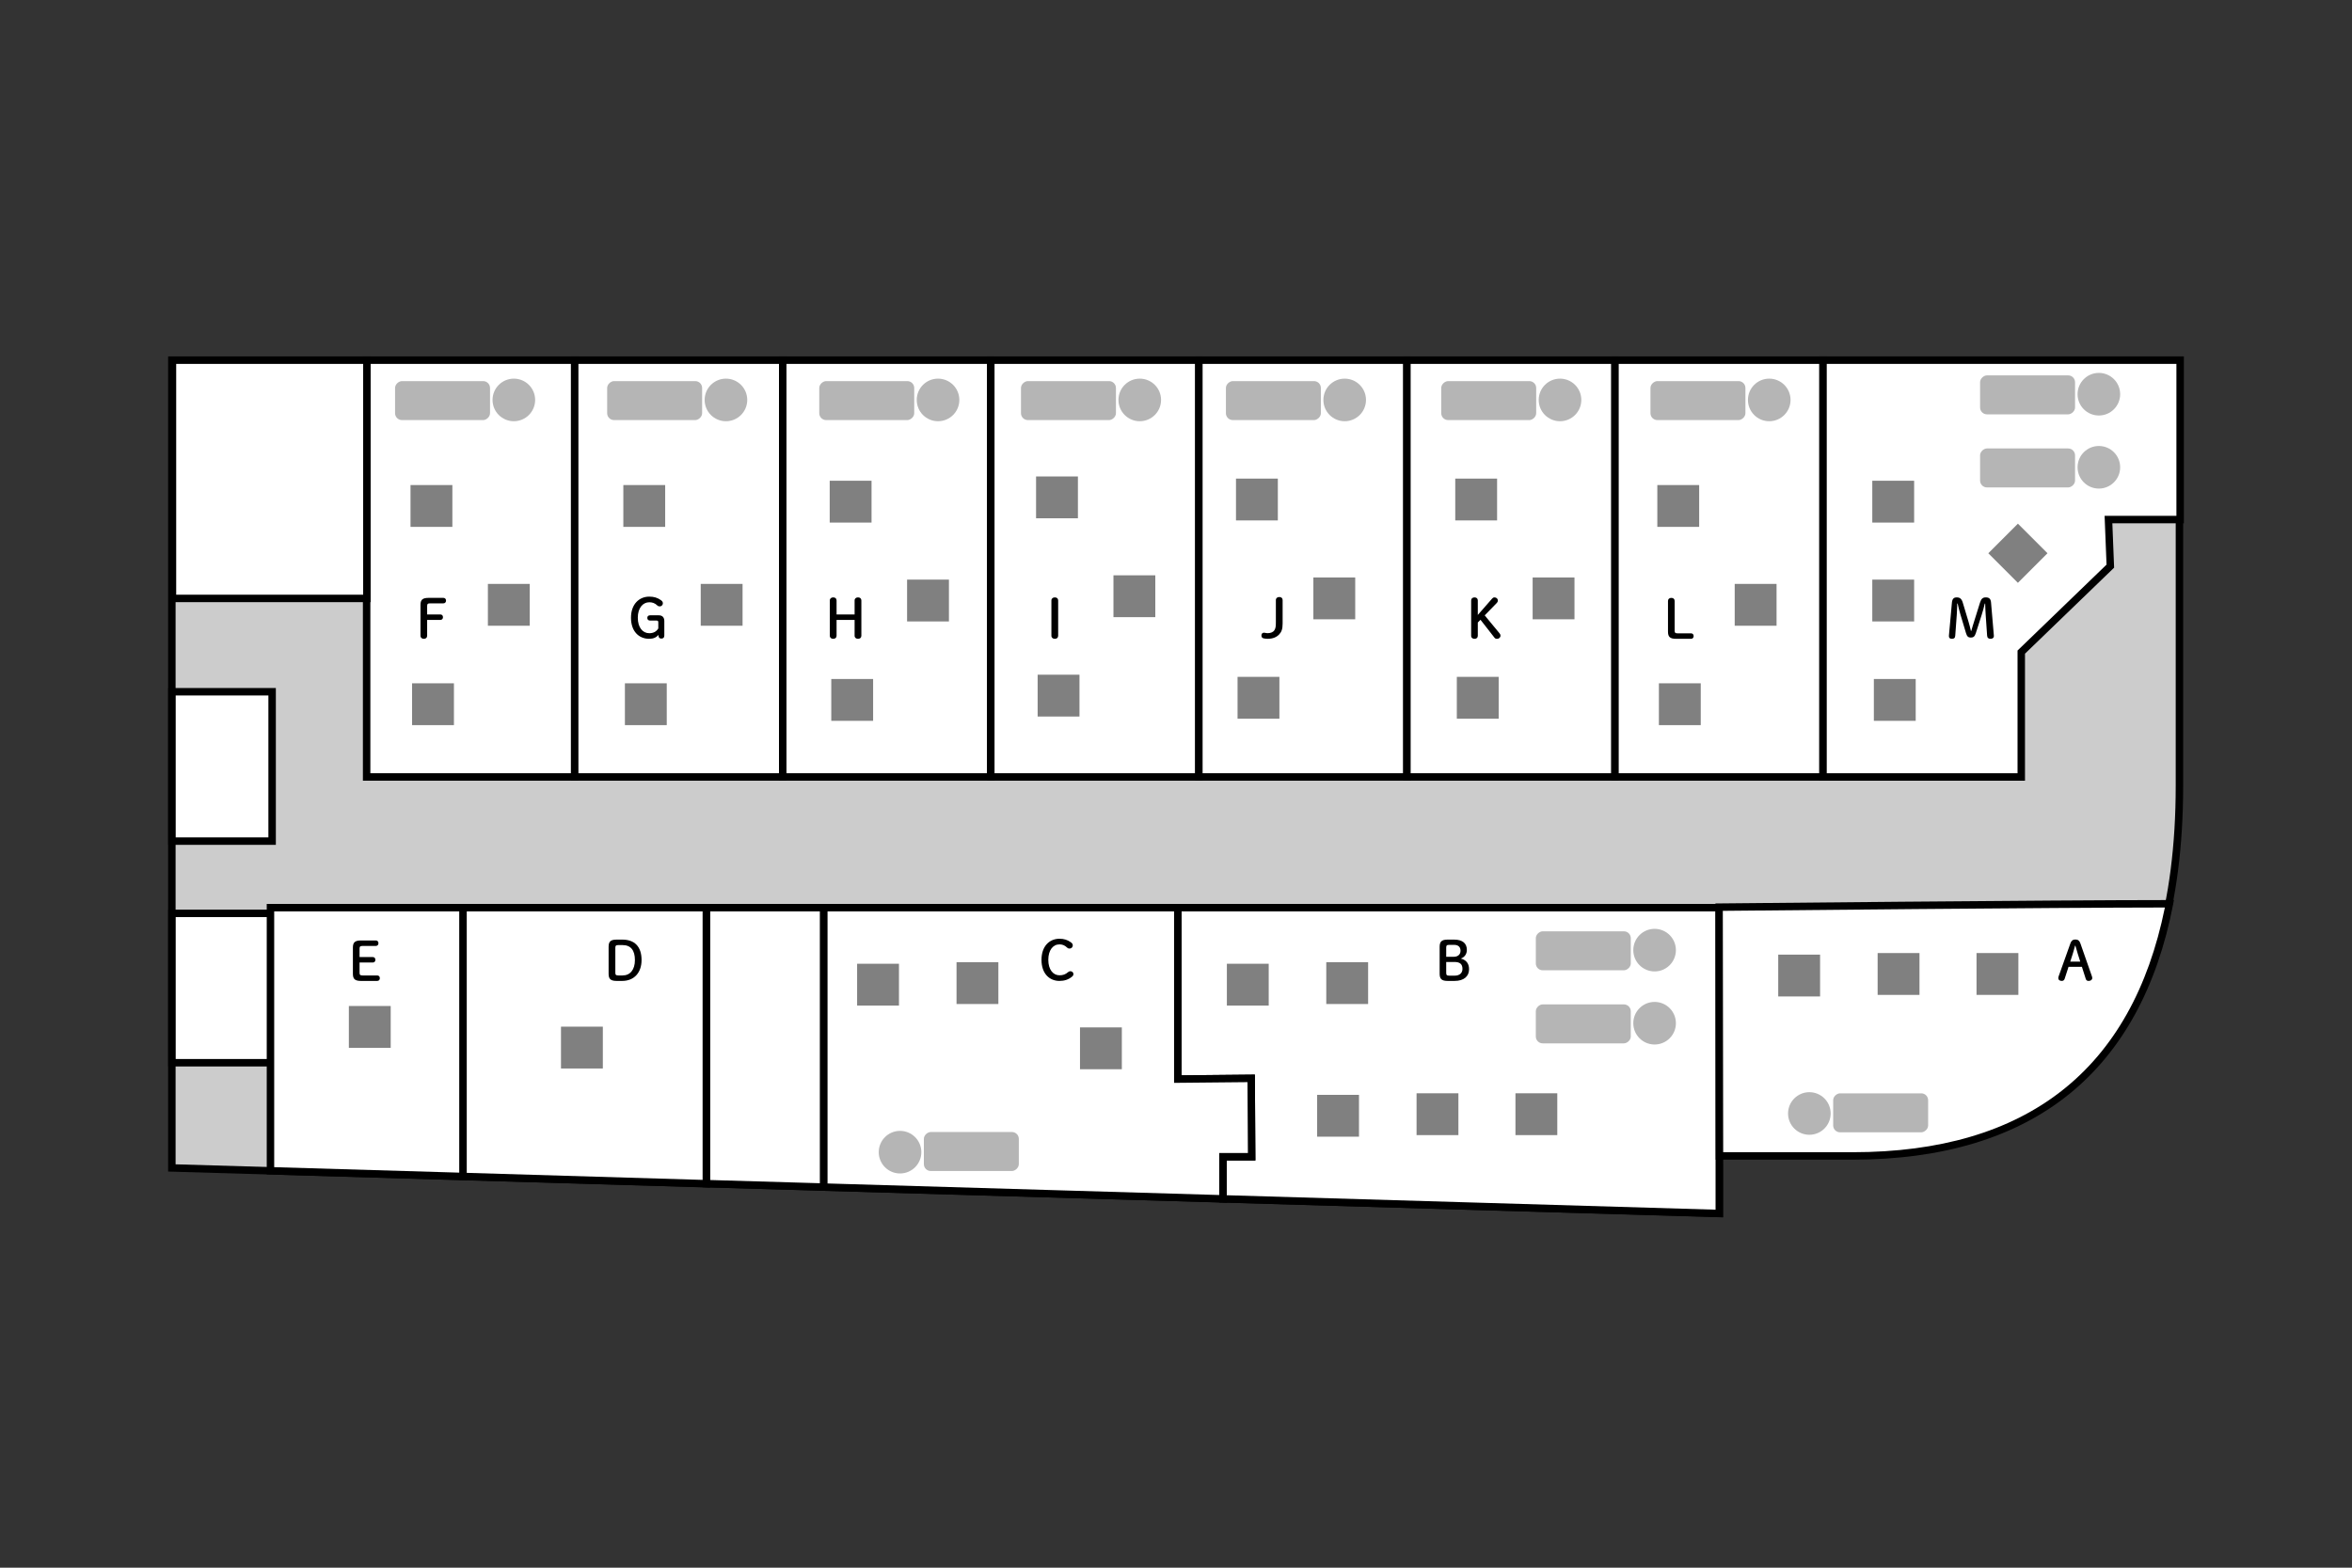 <?xml version="1.0" encoding="UTF-8"?>
<svg id="_レイヤー_1" xmlns="http://www.w3.org/2000/svg" version="1.1" viewBox="0 0 300 200">
  <rect x="0" y="0" width="300" height="200" fill="#333333" stroke="none"/>
  <!-- Generator: Adobe Illustrator 29.6.1, SVG Export Plug-In . SVG Version: 2.1.1 Build 9)  -->
  <defs>
    <style>
      .st0 {
        fill: gray;
      }

      .st1 {
        fill: #b5b5b5;
      }

      .st2 {
        fill: #ccc;
      }

      .st3 {
        fill: #fff;
      }
    </style>
  </defs>
  <g>
    <path class="st2" d="M277.989,100.255c0,30.222-13.636,47.039-41.718,47.039h-16.981l.006,7.51-197.375-5.804V45.95h256.068v54.305Z"/>
    <path d="M219.772,155.294l-198.327-5.832V45.474h257.019v54.781c0,15.338-3.514,27.169-10.444,35.164-7.104,8.195-17.786,12.35-31.749,12.35h-16.505l.006,7.524ZM22.397,148.539l196.424,5.776-.006-7.495h17.457c13.675,0,24.115-4.045,31.03-12.023,6.776-7.817,10.212-19.439,10.212-34.541v-53.83H22.397v102.114Z"/>
  </g>
  <g>
    <rect class="st3" x="46.764" y="45.949" width="26.539" height="53.172"/>
    <path d="M73.778,99.597h-27.49v-54.123h27.49v54.123ZM47.239,98.646h25.588v-52.221h-25.588v52.221Z"/>
  </g>
  <g>
    <rect class="st3" x="21.934" y="88.252" width="12.775" height="19.056"/>
    <path d="M35.185,107.783h-13.727v-20.007h13.727v20.007ZM22.41,106.832h11.824v-18.105h-11.824v18.105Z"/>
  </g>
  <g>
    <rect class="st3" x="21.934" y="116.524" width="12.775" height="19.056"/>
    <path d="M35.185,136.055h-13.727v-20.007h13.727v20.007ZM22.41,135.104h11.824v-18.105h-11.824v18.105Z"/>
  </g>
  <g>
    <rect class="st3" x="21.997" y="45.949" width="24.8" height="30.396"/>
    <path d="M47.273,76.821h-25.751v-31.347h25.751v31.347ZM22.473,75.87h23.849v-29.445h-23.849v29.445Z"/>
  </g>
  <g>
    <rect class="st3" x="73.302" y="45.949" width="26.539" height="53.172"/>
    <path d="M100.317,99.597h-27.49v-54.123h27.49v54.123ZM73.778,98.646h25.588v-52.221h-25.588v52.221Z"/>
  </g>
  <g>
    <rect class="st3" x="99.84" y="45.949" width="26.539" height="53.172"/>
    <path d="M126.854,99.597h-27.49v-54.123h27.49v54.123ZM100.315,98.646h25.588v-52.221h-25.588v52.221Z"/>
  </g>
  <g>
    <rect class="st3" x="126.378" y="45.949" width="26.539" height="53.172"/>
    <path d="M153.392,99.597h-27.49v-54.123h27.49v54.123ZM126.854,98.646h25.588v-52.221h-25.588v52.221Z"/>
  </g>
  <g>
    <rect class="st3" x="152.917" y="45.949" width="26.539" height="53.172"/>
    <path d="M179.931,99.597h-27.489v-54.123h27.489v54.123ZM153.393,98.646h25.588v-52.221h-25.588v52.221Z"/>
  </g>
  <g>
    <rect class="st3" x="179.455" y="45.949" width="26.539" height="53.172"/>
    <path d="M206.469,99.597h-27.489v-54.123h27.489v54.123ZM179.93,98.646h25.588v-52.221h-25.588v52.221Z"/>
  </g>
  <g>
    <rect class="st3" x="205.993" y="45.949" width="26.539" height="53.172"/>
    <path d="M233.007,99.597h-27.489v-54.123h27.489v54.123ZM206.469,98.646h25.588v-52.221h-25.588v52.221Z"/>
  </g>
  <g>
    <polygon class="st3" points="219.296 154.816 155.987 152.946 155.987 147.568 159.649 147.57 159.589 137.576 150.229 137.667 150.229 115.794 219.296 115.794 219.296 154.816"/>
    <path d="M219.772,155.306l-64.26-1.899v-6.314l3.659.001-.054-9.039-9.363.092v-22.829h70.018v39.988ZM156.462,152.484l62.359,1.843v-38.057h-68.117v20.917l9.357-.091.065,10.95-3.665-.001v4.44Z"/>
  </g>
  <g>
    <polygon class="st3" points="105.049 151.443 155.987 152.946 155.987 147.568 159.649 147.57 159.589 137.576 150.229 137.667 150.229 115.794 105.049 115.794 105.049 151.443"/>
    <path d="M156.462,153.435l-51.889-1.531v-36.586h46.131v21.868l9.357-.091.065,10.95-3.665-.001v5.391ZM105.525,150.982l49.987,1.474v-5.363l3.659.001-.054-9.038-9.363.091v-21.878h-44.228v34.712Z"/>
  </g>
  <g>
    <polygon class="st3" points="257.815 99.121 232.529 99.121 232.529 45.949 278.078 45.949 278.078 66.286 268.939 66.286 269.175 72.226 257.815 83.194 257.815 99.121"/>
    <path d="M258.29,99.597h-26.237v-54.123h46.5v21.287h-9.121l.225,5.659-11.368,10.975v16.201ZM233.004,98.646h24.335v-15.653l11.352-10.96-.247-6.222h9.159v-19.385h-44.599v52.221Z"/>
  </g>
  <g>
    <path class="st3" d="M276.713,115.301c-4.017,20.816-17.338,32.171-40.412,32.171h-16.981l-.048-31.74s42.774-.431,57.441-.431Z"/>
    <path d="M236.3,147.947h-17.455l-.05-32.686.471-.005c.428-.004,42.944-.431,57.446-.431h.576l-.109.565c-2.042,10.583-6.492,18.715-13.227,24.171-6.869,5.564-16.173,8.385-27.652,8.385ZM219.794,146.996h16.506c22.235,0,35.634-10.503,39.833-31.22-14.147.01-51.734.38-56.386.426l.047,30.793Z"/>
  </g>
  <g>
    <polygon class="st3" points="105.048 151.443 90.093 151.003 90.093 115.794 105.048 115.794 105.048 151.443"/>
    <path d="M105.524,151.932l-15.906-.467v-36.147h15.906v36.614ZM90.569,150.542l14.004.411v-34.684h-14.004v34.273Z"/>
  </g>
  <g>
    <polygon class="st3" points="90.094 151.016 59.052 150.089 59.052 115.794 90.094 115.794 90.094 151.016"/>
    <path d="M90.569,151.506l-31.992-.955v-35.233h31.992v36.187ZM59.528,149.628l30.09.898v-34.257h-30.09v33.359Z"/>
  </g>
  <g>
    <polygon class="st3" points="59.051 150.091 34.499 149.364 34.499 115.794 59.051 115.794 59.051 150.091"/>
    <path d="M59.527,150.581l-25.504-.755v-34.507h25.504v35.263ZM34.974,148.903l23.602.699v-33.332h-23.602v32.633Z"/>
  </g>
  <g>
    <rect class="st0" x="52.362" y="61.88" width="5.337" height="5.337"/>
    <rect class="st0" x="52.562" y="87.173" width="5.337" height="5.337"/>
    <rect class="st0" x="62.232" y="74.493" width="5.337" height="5.337"/>
  </g>
  <g>
    <rect class="st0" x="79.507" y="61.88" width="5.337" height="5.337"/>
    <rect class="st0" x="79.708" y="87.173" width="5.337" height="5.337"/>
    <rect class="st0" x="89.378" y="74.493" width="5.337" height="5.337"/>
  </g>
  <g>
    <rect class="st0" x="105.829" y="61.332" width="5.337" height="5.337"/>
    <rect class="st0" x="106.03" y="86.624" width="5.337" height="5.337"/>
    <rect class="st0" x="115.7" y="73.945" width="5.337" height="5.337"/>
  </g>
  <g>
    <rect class="st0" x="132.152" y="60.784" width="5.337" height="5.337"/>
    <rect class="st0" x="132.352" y="86.076" width="5.337" height="5.337"/>
    <rect class="st0" x="142.023" y="73.396" width="5.337" height="5.337"/>
  </g>
  <g>
    <rect class="st0" x="157.652" y="61.058" width="5.337" height="5.337"/>
    <rect class="st0" x="157.852" y="86.35" width="5.337" height="5.337"/>
    <rect class="st0" x="167.522" y="73.671" width="5.337" height="5.337"/>
  </g>
  <g>
    <rect class="st0" x="185.619" y="61.058" width="5.337" height="5.337"/>
    <rect class="st0" x="185.82" y="86.35" width="5.337" height="5.337"/>
    <rect class="st0" x="195.49" y="73.671" width="5.337" height="5.337"/>
  </g>
  <g>
    <rect class="st0" x="211.393" y="61.88" width="5.337" height="5.337"/>
    <rect class="st0" x="211.594" y="87.173" width="5.337" height="5.337"/>
    <rect class="st0" x="221.264" y="74.493" width="5.337" height="5.337"/>
  </g>
  <g>
    <rect class="st0" x="238.813" y="61.332" width="5.337" height="5.337"/>
    <rect class="st0" x="239.013" y="86.624" width="5.337" height="5.337"/>
    <rect class="st0" x="238.813" y="73.945" width="5.337" height="5.337"/>
    <rect class="st0" x="254.716" y="67.913" width="5.337" height="5.337" transform="translate(25.478 202.671) rotate(-45)"/>
  </g>
  <g>
    <rect class="st0" x="252.107" y="121.587" width="5.337" height="5.337" transform="translate(379.032 -130.52) rotate(90)"/>
    <rect class="st0" x="226.815" y="121.788" width="5.337" height="5.337" transform="translate(353.941 -105.027) rotate(90)"/>
    <rect class="st0" x="239.495" y="121.587" width="5.337" height="5.337" transform="translate(366.419 -117.907) rotate(90)"/>
  </g>
  <g>
    <rect class="st0" x="193.297" y="139.477" width="5.337" height="5.337" transform="translate(338.111 -53.82) rotate(90)"/>
    <rect class="st0" x="168.004" y="139.678" width="5.337" height="5.337" transform="translate(313.019 -28.327) rotate(90)"/>
    <rect class="st0" x="180.684" y="139.477" width="5.337" height="5.337" transform="translate(325.498 -41.207) rotate(90)"/>
  </g>
  <g>
    <rect class="st0" x="137.755" y="131.072" width="5.337" height="5.337" transform="translate(274.164 -6.683) rotate(90)"/>
    <rect class="st0" x="109.327" y="122.952" width="5.337" height="5.337" transform="translate(237.616 13.625) rotate(90)"/>
    <rect class="st0" x="122.006" y="122.751" width="5.337" height="5.337" transform="translate(250.095 .745) rotate(90)"/>
  </g>
  <rect class="st0" x="44.498" y="128.341" width="5.337" height="5.337" transform="translate(178.176 83.843) rotate(90)"/>
  <rect class="st0" x="71.555" y="130.977" width="5.337" height="5.337" transform="translate(207.869 59.422) rotate(90)"/>
  <g>
    <rect class="st0" x="156.488" y="122.952" width="5.337" height="5.337" transform="translate(284.778 -33.536) rotate(90)"/>
    <rect class="st0" x="169.168" y="122.751" width="5.337" height="5.337" transform="translate(297.256 -46.416) rotate(90)"/>
  </g>
  <g>
    <circle class="st1" cx="65.541" cy="51.022" r="2.717"/>
    <rect class="st1" x="53.96" y="45.05" width="4.972" height="12.112" rx=".877" ry=".877" transform="translate(107.553 -5.34) rotate(90)"/>
  </g>
  <g>
    <circle class="st1" cx="92.595" cy="51.022" r="2.717"/>
    <rect class="st1" x="81.014" y="45.05" width="4.972" height="12.112" rx=".877" ry=".877" transform="translate(134.606 -32.394) rotate(90)"/>
  </g>
  <g>
    <circle class="st1" cx="119.648" cy="51.022" r="2.717"/>
    <rect class="st1" x="108.068" y="45.05" width="4.972" height="12.112" rx=".877" ry=".877" transform="translate(161.66 -59.448) rotate(90)"/>
  </g>
  <g>
    <circle class="st1" cx="145.377" cy="51.022" r="2.717"/>
    <rect class="st1" x="133.797" y="45.05" width="4.972" height="12.112" rx=".877" ry=".877" transform="translate(187.389 -85.177) rotate(90)"/>
  </g>
  <g>
    <circle class="st1" cx="171.517" cy="51.022" r="2.717"/>
    <rect class="st1" x="159.936" y="45.05" width="4.972" height="12.112" rx=".877" ry=".877" transform="translate(213.528 -111.316) rotate(90)"/>
  </g>
  <g>
    <circle class="st1" cx="198.981" cy="51.022" r="2.717"/>
    <rect class="st1" x="187.401" y="45.05" width="4.972" height="12.112" rx=".877" ry=".877" transform="translate(240.993 -138.781) rotate(90)"/>
  </g>
  <g>
    <circle class="st1" cx="225.669" cy="51.022" r="2.717"/>
    <rect class="st1" x="214.089" y="45.05" width="4.972" height="12.112" rx=".877" ry=".877" transform="translate(267.681 -165.469) rotate(90)"/>
  </g>
  <g>
    <circle class="st1" cx="267.712" cy="50.291" r="2.717"/>
    <rect class="st1" x="256.132" y="44.319" width="4.972" height="12.112" rx=".877" ry=".877" transform="translate(308.993 -208.243) rotate(90)"/>
  </g>
  <g>
    <circle class="st1" cx="267.712" cy="59.614" r="2.717"/>
    <rect class="st1" x="256.132" y="53.641" width="4.972" height="12.112" rx=".877" ry=".877" transform="translate(318.315 -198.92) rotate(90)"/>
  </g>
  <g>
    <circle class="st1" cx="211.046" cy="121.215" r="2.717"/>
    <rect class="st1" x="199.465" y="115.243" width="4.972" height="12.112" rx=".877" ry=".877" transform="translate(323.251 -80.652) rotate(90)"/>
  </g>
  <g>
    <circle class="st1" cx="230.785" cy="142.054" r="2.717"/>
    <rect class="st1" x="237.393" y="135.914" width="4.972" height="12.112" rx=".877" ry=".877" transform="translate(97.909 381.849) rotate(-90)"/>
  </g>
  <g>
    <circle class="st1" cx="114.801" cy="146.99" r="2.717"/>
    <rect class="st1" x="121.41" y="140.85" width="4.972" height="12.112" rx=".877" ry=".877" transform="translate(-23.01 270.801) rotate(-90)"/>
  </g>
  <g>
    <circle class="st1" cx="211.046" cy="130.538" r="2.717"/>
    <rect class="st1" x="199.465" y="124.566" width="4.972" height="12.112" rx=".877" ry=".877" transform="translate(332.573 -71.329) rotate(90)"/>
  </g>
  <path d="M264.083,120.344c.123-.342.315-.486.63-.486.329,0,.52.144.637.479l1.485,4.244c.02.062.034.13.034.185,0,.226-.185.377-.472.377-.199,0-.308-.103-.356-.26l-.493-1.54h-1.704l-.5,1.54c-.055.157-.171.26-.363.26-.281,0-.445-.151-.445-.356,0-.062.014-.137.034-.198l1.513-4.244ZM264.672,120.645c-.096.363-.198.753-.301,1.075l-.308.958h1.273l-.308-.972c-.103-.329-.212-.698-.308-1.061h-.048Z"/>
  <path d="M184.656,125.142c-.794,0-1.027-.267-1.027-.924v-3.423c0-.657.24-.924,1.027-.924h.821c1.088,0,1.622.493,1.622,1.314,0,.534-.288.924-.773,1.109.65.151,1.054.589,1.054,1.355,0,.917-.671,1.492-1.841,1.492h-.883ZM185.443,122.062c.513,0,.849-.301.849-.767,0-.493-.301-.753-.821-.753h-.623c-.315,0-.383.089-.383.363v1.157h.979ZM185.546,124.471c.637,0,.993-.342.993-.863,0-.609-.329-.883-1.013-.883h-1.061v1.383c0,.274.068.363.383.363h.698Z"/>
  <path d="M136.581,120.207c.185.137.253.246.253.411,0,.219-.192.397-.404.397-.123,0-.219-.027-.322-.13-.308-.294-.609-.404-.972-.404-.828,0-1.424.739-1.424,1.971,0,1.239.609,1.971,1.424,1.971.431,0,.76-.103,1.102-.404.082-.075.185-.116.288-.116.212,0,.39.151.39.356,0,.137-.048.226-.151.315-.459.397-1.006.568-1.629.568-1.294,0-2.293-.951-2.293-2.69,0-1.732,1.006-2.69,2.293-2.69.568,0,1.013.137,1.444.445Z"/>
  <path d="M79.368,119.871c1.575,0,2.464.89,2.464,2.608,0,1.588-.931,2.663-2.471,2.663h-.698c-.808,0-1.034-.267-1.034-.924v-3.423c0-.657.226-.924,1.034-.924h.705ZM78.869,120.57c-.315,0-.383.089-.383.363v3.149c0,.274.068.363.383.363h.541c.965,0,1.574-.726,1.574-1.965,0-1.246-.527-1.91-1.574-1.91h-.541Z"/>
  <path d="M48.114,124.444c.219,0,.335.157.335.349,0,.192-.116.349-.335.349h-2.067c-.808,0-1.034-.267-1.034-.924v-3.313c0-.657.226-.924,1.034-.924h1.889c.219,0,.335.157.335.349,0,.192-.116.349-.335.349h-1.691c-.315,0-.383.089-.383.363v1.054h1.684c.219,0,.335.157.335.349,0,.192-.116.349-.335.349h-1.684v1.287c0,.274.068.363.383.363h1.869Z"/>
  <path d="M53.633,77.198c0-.657.226-.924,1.034-.924h1.889c.219,0,.335.157.335.349,0,.192-.116.349-.335.349h-1.691c-.315,0-.383.089-.383.363v1.054h1.684c.219,0,.335.157.335.349,0,.192-.116.349-.335.349h-1.684v2.019c0,.253-.171.39-.418.39s-.431-.137-.431-.39v-3.909Z"/>
  <path d="M83.967,79.423c0-.198-.041-.253-.246-.253h-.794c-.219,0-.363-.116-.363-.342,0-.219.144-.329.363-.329h1.102c.465,0,.705.281.705.732v1.855c0,.253-.137.383-.377.383-.226,0-.363-.13-.363-.377v-.089c-.281.315-.657.493-1.184.493-1.328,0-2.327-.951-2.327-2.69,0-1.732,1.047-2.69,2.334-2.69.582,0,1.047.137,1.479.445.185.137.253.246.253.411,0,.219-.185.39-.397.39-.123,0-.219-.027-.322-.13-.308-.294-.637-.397-1.013-.397-.828,0-1.465.739-1.465,1.971,0,1.239.616,1.978,1.465,1.978.527,0,.91-.212,1.15-.609v-.753Z"/>
  <path d="M106.706,79.088v2.019c0,.253-.178.39-.424.39s-.438-.137-.438-.39v-4.504c0-.253.192-.39.438-.39s.424.137.424.39v1.787h2.3v-1.787c0-.253.192-.39.438-.39s.424.137.424.39v4.504c0,.253-.178.39-.424.39s-.438-.137-.438-.39v-2.019h-2.3Z"/>
  <path d="M134.108,76.603c0-.253.192-.39.438-.39s.424.137.424.39v4.504c0,.253-.178.39-.424.39s-.438-.137-.438-.39v-4.504Z"/>
  <path d="M163.601,79.532c0,.732-.144,1.095-.452,1.417-.336.349-.821.548-1.458.548-.144,0-.308-.014-.472-.048-.219-.041-.322-.144-.322-.377,0-.24.13-.356.349-.356.082,0,.226.062.465.062.383,0,.705-.151.842-.377.158-.267.185-.493.185-1.013v-2.834c0-.253.192-.39.438-.39.246,0,.424.137.424.39v2.978Z"/>
  <path d="M190.315,76.37c.089-.103.185-.157.308-.157.24,0,.431.178.431.383,0,.123-.034.219-.151.342l-1.526,1.568,1.91,2.314c.075.089.103.178.103.281,0,.219-.198.397-.431.397-.157,0-.253-.034-.335-.144l-1.786-2.286-.342.349v1.691c0,.253-.171.39-.418.39-.246,0-.431-.137-.431-.39v-4.504c0-.253.185-.39.431-.39.246,0,.418.137.418.39v1.848l1.821-2.081Z"/>
  <path d="M215.691,80.799c.219,0,.335.157.335.349s-.116.349-.335.349h-1.903c-.808,0-1.034-.267-1.034-.924v-3.908c0-.253.185-.39.431-.39.246,0,.418.137.418.39v3.772c0,.274.068.363.383.363h1.704Z"/>
  <path d="M249.647,77c-.014.445-.02.924-.055,1.369l-.198,2.717c-.021.308-.158.411-.418.411s-.39-.11-.39-.335c0-.027,0-.082.007-.137l.376-4.148c.048-.493.246-.664.609-.664.397,0,.623.164.773.657l.726,2.416c.13.424.226.814.315,1.205h.048c.103-.39.226-.78.356-1.191l.76-2.43c.157-.5.363-.657.732-.657.418,0,.63.171.671.65l.356,4.162c.007.068.007.11.007.137,0,.192-.158.335-.418.335-.281,0-.424-.123-.445-.411l-.178-2.587c-.034-.486-.055-.999-.068-1.492h-.055c-.11.493-.233.931-.397,1.451l-.746,2.327c-.13.411-.308.555-.63.555-.322,0-.486-.13-.616-.561l-.719-2.402c-.15-.493-.246-.924-.349-1.376h-.055Z"/>
</svg>